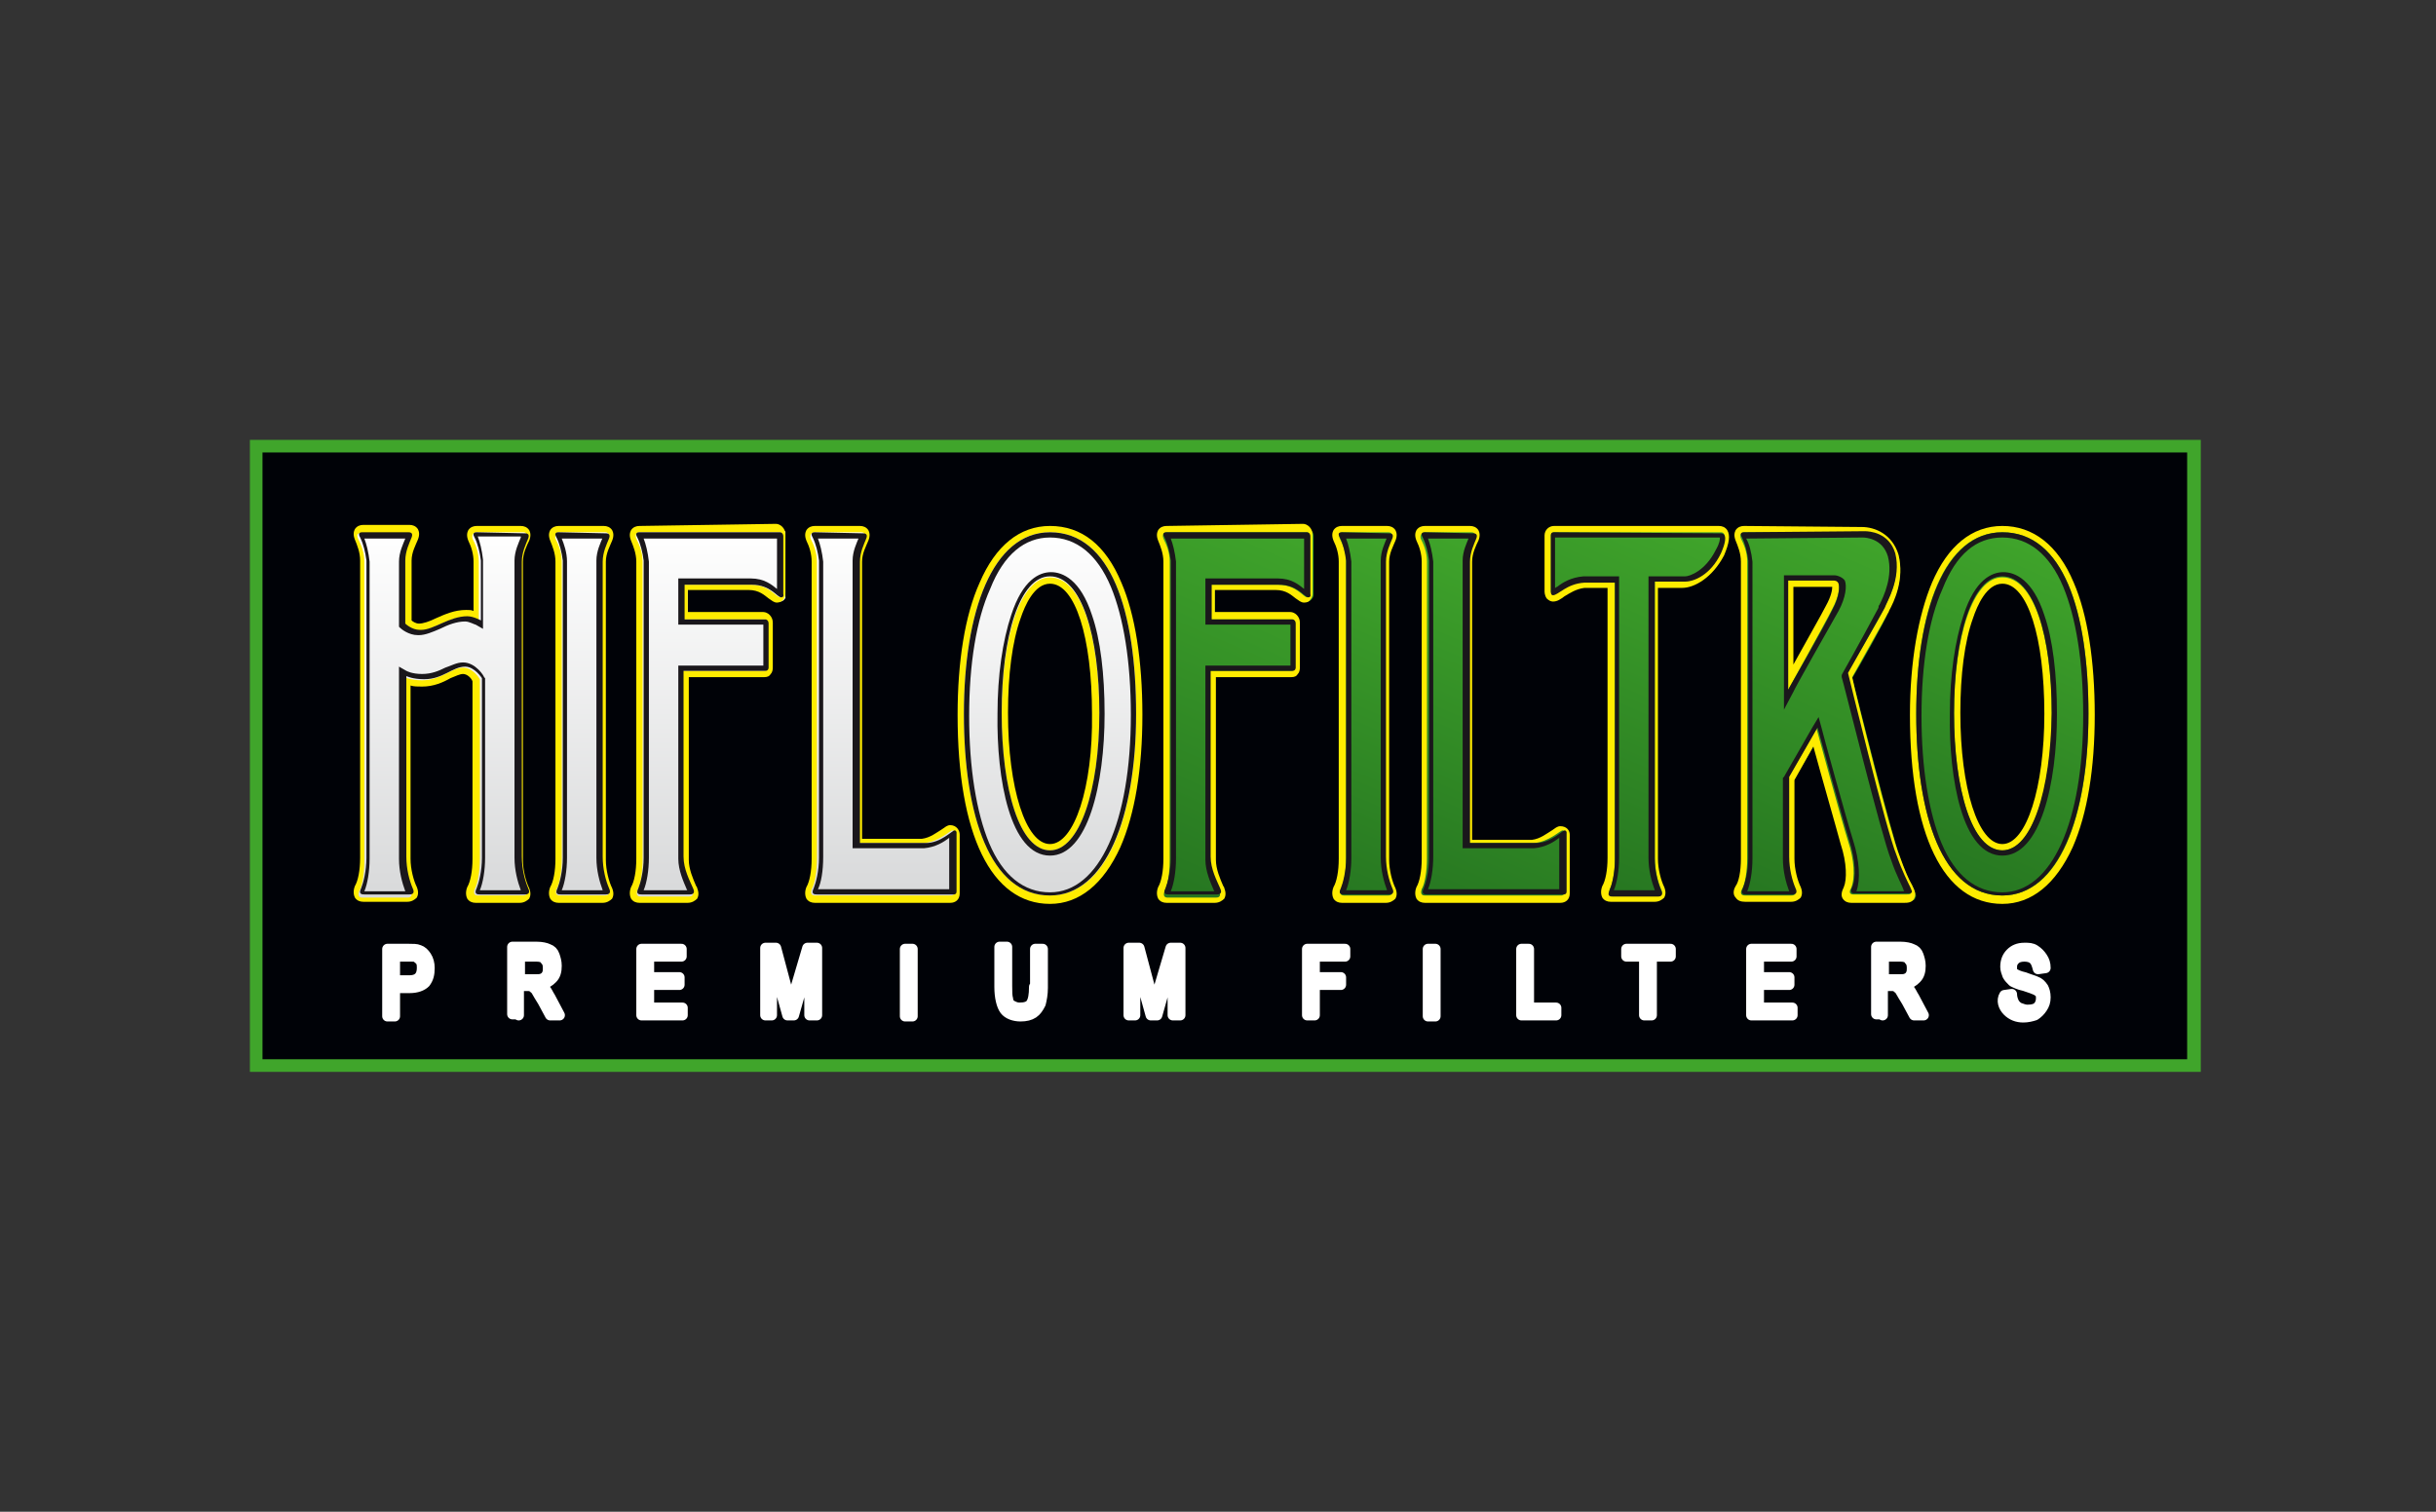 <?xml version="1.0" encoding="utf-8"?>
<!-- Generator: Adobe Illustrator 24.3.0, SVG Export Plug-In . SVG Version: 6.00 Build 0)  -->
<svg version="1.1" id="Laag_1" xmlns="http://www.w3.org/2000/svg" xmlns:xlink="http://www.w3.org/1999/xlink" x="0px" y="0px"
	 viewBox="0 0 232 144" style="enable-background:new 0 0 232 144;" xml:space="preserve">
<rect x="0" y="0" width="232" height="144" fill="#333333" stroke="none"/>
<style type="text/css">
	.st0{fill:#000207;}
	.st1{fill:#40A52B;}
	.st2{clip-path:url(#SVGID_2_);fill:url(#SVGID_3_);}
	.st3{clip-path:url(#SVGID_5_);fill:#FFEC00;}
	.st4{clip-path:url(#SVGID_5_);fill:#1A171B;}
	.st5{clip-path:url(#SVGID_7_);fill:url(#SVGID_8_);}
	.st6{clip-path:url(#SVGID_10_);fill:#FFEC00;}
	.st7{clip-path:url(#SVGID_10_);fill:#1A171B;}
	.st8{clip-path:url(#SVGID_12_);fill:url(#SVGID_13_);}
	.st9{clip-path:url(#SVGID_15_);fill:#FFEC00;}
	.st10{clip-path:url(#SVGID_15_);fill:#1A171B;}
	.st11{clip-path:url(#SVGID_17_);fill:url(#SVGID_18_);}
	.st12{clip-path:url(#SVGID_20_);fill:#FFEC00;}
	.st13{clip-path:url(#SVGID_20_);fill:#1A171B;}
	.st14{clip-path:url(#SVGID_22_);fill:url(#SVGID_23_);}
	.st15{clip-path:url(#SVGID_25_);fill:#FFEC00;}
	.st16{clip-path:url(#SVGID_25_);fill:#1A171B;}
	.st17{clip-path:url(#SVGID_27_);fill:url(#SVGID_28_);}
	.st18{clip-path:url(#SVGID_30_);fill:#FFEC00;}
	.st19{clip-path:url(#SVGID_30_);fill:#1A171B;}
	.st20{clip-path:url(#SVGID_32_);fill:url(#SVGID_33_);}
	.st21{clip-path:url(#SVGID_35_);fill:#FFEC00;}
	.st22{clip-path:url(#SVGID_35_);fill:#1A171B;}
	.st23{clip-path:url(#SVGID_37_);fill:url(#SVGID_38_);}
	.st24{clip-path:url(#SVGID_40_);fill:#FFEC00;}
	.st25{clip-path:url(#SVGID_40_);fill:#1A171B;}
	.st26{clip-path:url(#SVGID_42_);fill:url(#SVGID_43_);}
	.st27{clip-path:url(#SVGID_45_);fill:#FFEC00;}
	.st28{clip-path:url(#SVGID_45_);fill:#1A171B;}
	.st29{clip-path:url(#SVGID_47_);fill:url(#SVGID_48_);}
	.st30{clip-path:url(#SVGID_50_);fill:#FFEC00;}
	.st31{clip-path:url(#SVGID_50_);fill:#1A171B;}
	.st32{clip-path:url(#SVGID_52_);fill:url(#SVGID_53_);}
	.st33{clip-path:url(#SVGID_55_);fill:#FFEC00;}
	.st34{clip-path:url(#SVGID_55_);fill:#1A171B;}
	.st35{fill:#FFFFFF;}
	.st36{clip-path:url(#SVGID_57_);fill:none;stroke:#FFFFFF;stroke-linejoin:round;}
	.st37{clip-path:url(#SVGID_59_);fill:none;stroke:#FFFFFF;stroke-linejoin:round;}
	.st38{clip-path:url(#SVGID_61_);fill:none;stroke:#FFFFFF;stroke-linejoin:round;}
</style>
<rect x="24.4" y="42.5" class="st0" width="184.5" height="59"/>
<path class="st1" d="M25,43.1h183.3v57.8H25V43.1z M23.8,102.1h185.8V41.9H23.8V102.1z"/>
<g>
	<defs>
		<path id="SVGID_1_" d="M49.8,50.4h-4.4c0,0,0,0,0,0c-0.2,0-0.4,0.1-0.5,0.3c-0.1,0.2-0.1,0.4,0,0.7c0.2,0.5,0.5,1.2,0.5,2.1v5.2
			c-0.3-0.1-0.6-0.2-1-0.2c-1,0-1.9,0.4-2.7,0.8c-0.6,0.3-1.2,0.6-1.7,0.6l0,0c-0.5,0-0.9-0.3-1.1-0.4l0-5.9c0-0.9,0.4-1.7,0.6-2.1
			c0.1-0.3,0.1-0.5,0-0.7c-0.1-0.2-0.3-0.3-0.6-0.3c0,0,0,0,0,0h-4.4c0,0,0,0,0,0c-0.2,0-0.4,0.1-0.5,0.3c-0.1,0.2-0.1,0.4,0,0.7
			c0.2,0.5,0.5,1.2,0.5,2.1v28.3c0,1.3-0.3,2.3-0.5,2.8c-0.2,0.3-0.2,0.6,0,0.8c0.1,0.2,0.3,0.3,0.6,0.3c0,0,0,0,0,0l4.2,0l0,0
			c0.1,0,0.4,0,0.6-0.3c0.1-0.2,0.1-0.4,0-0.7c-0.3-0.6-0.6-1.7-0.6-2.8h0V64.9c0.3,0.1,0.8,0.2,1.4,0.2c1.1,0,1.8-0.4,2.5-0.7
			c0.5-0.2,0.9-0.5,1.3-0.5c0.6,0,1.1,0.7,1.2,0.9v17c0,1.3-0.3,2.3-0.5,2.8c-0.1,0.3-0.2,0.6,0,0.8c0.1,0.2,0.3,0.3,0.6,0.3
			c0,0,0,0,0,0l4.2,0l0,0c0.1,0,0.4,0,0.6-0.3c0.1-0.2,0.1-0.4,0-0.7c-0.3-0.7-0.6-1.7-0.6-2.8h0V53.5c0-0.9,0.4-1.7,0.6-2.1
			c0.1-0.3,0.1-0.5,0-0.7C50.3,50.5,50.1,50.4,49.8,50.4C49.8,50.4,49.8,50.4,49.8,50.4"/>
	</defs>
	<clipPath id="SVGID_2_">
		<use xlink:href="#SVGID_1_"  style="overflow:visible;"/>
	</clipPath>
	
		<linearGradient id="SVGID_3_" gradientUnits="userSpaceOnUse" x1="-257.712" y1="191.345" x2="-257.465" y2="191.345" gradientTransform="matrix(0 -142.407 -142.407 0 27290.947 -36614.273)">
		<stop  offset="0" style="stop-color:#D8D9DA"/>
		<stop  offset="1" style="stop-color:#FFFFFF"/>
	</linearGradient>
	<rect x="33.8" y="50.4" class="st2" width="16.7" height="35.2"/>
</g>
<g>
	<defs>
		<rect id="SVGID_4_" x="23.8" y="41.9" width="185.8" height="60.3"/>
	</defs>
	<clipPath id="SVGID_5_">
		<use xlink:href="#SVGID_4_"  style="overflow:visible;"/>
	</clipPath>
	<path class="st3" d="M45.4,50.7C45.4,50.7,45.4,50.7,45.4,50.7l4.4,0c0,0,0,0,0,0c0.1,0,0.5,0,0.3,0.5c-0.2,0.5-0.6,1.3-0.6,2.2
		v28.3l0,0c0,1.2,0.3,2.3,0.6,3c0.3,0.6-0.2,0.6-0.3,0.6c0,0,0,0,0,0h-4.3c0,0,0,0,0,0c-0.1,0-0.5,0-0.3-0.6
		c0.3-0.5,0.5-1.7,0.5-2.9V64.7c0,0-0.6-1.1-1.6-1.1c-1.1,0-2.1,1.2-3.9,1.2c-1.1,0-1.7-0.3-1.7-0.3v17.4l0,0c0,1.2,0.3,2.3,0.6,3
		c0.3,0.6-0.2,0.6-0.3,0.6c0,0,0,0,0,0h-4.3c0,0,0,0,0,0c-0.1,0-0.5,0-0.3-0.6c0.3-0.5,0.5-1.7,0.5-2.9V53.5c0-0.9-0.3-1.6-0.6-2.2
		c-0.2-0.5,0.1-0.5,0.2-0.5c0,0,0,0,0,0h4.4c0,0,0,0,0,0c0.1,0,0.5,0,0.3,0.5c-0.2,0.5-0.6,1.3-0.6,2.2v6c0,0,0.6,0.6,1.4,0.6
		c0,0,0,0,0.1,0c1.2,0,2.7-1.3,4.4-1.3c0.6,0,1.3,0.4,1.3,0.4v-5.7c0-0.9-0.3-1.6-0.6-2.2C44.9,50.8,45.2,50.7,45.4,50.7 M45.4,50.1
		c-0.3,0-0.6,0.1-0.8,0.4c-0.1,0.2-0.2,0.5,0,1c0.3,0.6,0.5,1.3,0.5,2v4.7c-0.2-0.1-0.4-0.1-0.7-0.1c-1.1,0-2,0.4-2.9,0.8
		c-0.6,0.3-1.2,0.5-1.6,0.5h0l0,0c0,0,0,0,0,0c-0.3,0-0.6-0.2-0.7-0.3v-5.7c0-0.8,0.4-1.5,0.6-2c0.2-0.5,0.1-0.8,0-1
		c-0.2-0.3-0.5-0.4-0.8-0.4c0,0,0,0,0,0h-4.4c0,0,0,0,0,0c-0.3,0-0.6,0.1-0.8,0.4c-0.1,0.2-0.2,0.5,0,1c0.2,0.5,0.5,1.2,0.5,2v28.3
		c0,1.2-0.2,2.2-0.5,2.7l0,0l0,0c-0.2,0.5-0.1,0.9,0,1.1c0.2,0.3,0.5,0.4,0.8,0.4c0,0,0,0,0,0h4.2c0,0,0,0,0,0
		c0.4,0,0.7-0.2,0.9-0.4c0.1-0.2,0.2-0.5,0-1c-0.3-0.6-0.6-1.7-0.6-2.7h0V65.3c0.3,0.1,0.7,0.1,1.1,0.1c1.1,0,2-0.4,2.7-0.8
		c0.5-0.2,0.9-0.4,1.2-0.4c0.4,0,0.8,0.4,0.9,0.7v16.9c0,1.2-0.2,2.2-0.5,2.7l0,0l0,0c-0.2,0.5-0.1,0.9,0,1.1
		c0.2,0.3,0.5,0.4,0.8,0.4c0,0,0,0,0,0h4.2c0,0,0,0,0,0c0.4,0,0.7-0.2,0.9-0.4c0.1-0.2,0.2-0.5,0-1c-0.3-0.6-0.6-1.7-0.6-2.7h0V53.5
		c0-0.8,0.4-1.6,0.6-2c0.2-0.5,0.1-0.8,0-1c-0.2-0.3-0.5-0.4-0.8-0.4c0,0,0,0,0,0L45.4,50.1C45.4,50.1,45.4,50.1,45.4,50.1"/>
	<path class="st4" d="M49.6,51.2c-0.2,0.5-0.6,1.3-0.6,2.2l0,0v0v28.3h0c0,1.2,0.3,2.3,0.6,3.1h-3.9c0.3-0.7,0.5-1.9,0.5-3.1V64.7
		v-0.1l-0.1-0.1c0-0.1-0.8-1.4-2-1.4c-0.6,0-1.1,0.3-1.7,0.5c-0.6,0.3-1.3,0.6-2.2,0.6c-1,0-1.5-0.3-1.5-0.3l-0.7-0.4v0.9v17.4h0
		c0,1.2,0.3,2.3,0.6,3.1h-3.9c0.3-0.7,0.5-1.9,0.5-3.1V53.5v0l0,0c-0.1-0.9-0.3-1.7-0.5-2.2h3.9c-0.2,0.5-0.6,1.3-0.6,2.2l0,0v0v6
		v0.2l0.1,0.1c0.1,0.1,0.8,0.7,1.7,0.7c0,0,0,0,0.1,0c0.6,0,1.3-0.3,2-0.6c0.8-0.4,1.6-0.7,2.4-0.7c0.4,0,0.9,0.3,1,0.3l0.7,0.4
		v-0.9v-5.7v0l0,0c-0.1-0.9-0.3-1.7-0.5-2.2H49.6 M45.4,50.7c-0.1,0-0.5,0-0.2,0.5c0.3,0.6,0.5,1.4,0.6,2.2v5.7c0,0-0.7-0.4-1.3-0.4
		c-1.7,0-3.2,1.3-4.4,1.3c0,0,0,0-0.1,0c-0.8,0-1.4-0.6-1.4-0.6v-6c0-0.9,0.4-1.7,0.6-2.2c0.2-0.5-0.2-0.5-0.3-0.5c0,0,0,0,0,0h-4.4
		c0,0,0,0,0,0c-0.1,0-0.5,0-0.2,0.5c0.3,0.6,0.5,1.4,0.6,2.2v28.3c0,1.3-0.3,2.4-0.5,2.9c-0.3,0.6,0.1,0.6,0.3,0.6c0,0,0,0,0,0h4.3
		c0,0,0,0,0,0c0.1,0,0.6,0,0.3-0.6c-0.3-0.7-0.6-1.8-0.6-3l0,0V64.4c0,0,0.6,0.3,1.7,0.3c1.8,0,2.7-1.2,3.9-1.2
		c0.9,0,1.6,1.1,1.6,1.1v17.1c0,1.3-0.3,2.4-0.5,2.9c-0.3,0.6,0.1,0.6,0.3,0.6c0,0,0,0,0,0h4.3c0,0,0,0,0,0c0.1,0,0.6,0,0.3-0.6
		c-0.3-0.7-0.6-1.8-0.6-3l0,0V53.5c0-0.9,0.4-1.7,0.6-2.2c0.2-0.5-0.2-0.5-0.3-0.5c0,0,0,0,0,0L45.4,50.7
		C45.4,50.7,45.4,50.7,45.4,50.7"/>
</g>
<g>
	<defs>
		<path id="SVGID_6_" d="M57.7,50.4h-4.4c0,0,0,0,0,0c-0.2,0-0.4,0.1-0.5,0.3c-0.1,0.2-0.1,0.4,0,0.7c0.2,0.5,0.5,1.2,0.5,2.1v28.3
			c0,1.3-0.3,2.3-0.5,2.8c-0.1,0.3-0.2,0.6,0,0.8c0.1,0.2,0.3,0.3,0.6,0.3c0,0,0,0,0,0l4.2,0l0,0c0.1,0,0.4,0,0.6-0.3
			c0.1-0.2,0.1-0.4,0-0.7c-0.3-0.7-0.6-1.7-0.6-2.8h0V53.5c0-0.9,0.4-1.7,0.6-2.1c0.1-0.3,0.1-0.5,0-0.7
			C58.1,50.5,57.9,50.4,57.7,50.4C57.7,50.4,57.7,50.4,57.7,50.4"/>
	</defs>
	<clipPath id="SVGID_7_">
		<use xlink:href="#SVGID_6_"  style="overflow:visible;"/>
	</clipPath>
	
		<linearGradient id="SVGID_8_" gradientUnits="userSpaceOnUse" x1="-257.712" y1="191.63" x2="-257.465" y2="191.63" gradientTransform="matrix(0 -142.407 -142.407 0 27344.822 -36614.273)">
		<stop  offset="0" style="stop-color:#D8D9DA"/>
		<stop  offset="1" style="stop-color:#FFFFFF"/>
	</linearGradient>
	<rect x="52.6" y="50.4" class="st5" width="5.8" height="35.2"/>
</g>
<g>
	<defs>
		<rect id="SVGID_9_" x="23.8" y="41.9" width="185.8" height="60.3"/>
	</defs>
	<clipPath id="SVGID_10_">
		<use xlink:href="#SVGID_9_"  style="overflow:visible;"/>
	</clipPath>
	<path class="st6" d="M53.2,50.7C53.2,50.7,53.2,50.7,53.2,50.7l4.4,0c0,0,0,0,0,0c0.1,0,0.5,0,0.3,0.5c-0.2,0.5-0.6,1.3-0.6,2.2
		v28.3l0,0c0,1.2,0.3,2.3,0.6,3c0.3,0.6-0.2,0.6-0.3,0.6c0,0,0,0,0,0h-4.3c0,0,0,0,0,0c-0.1,0-0.5,0-0.3-0.6
		c0.3-0.5,0.5-1.7,0.5-2.9V53.5c0-0.9-0.3-1.6-0.6-2.2C52.8,50.8,53.1,50.7,53.2,50.7 M53.2,50.1c-0.3,0-0.6,0.1-0.8,0.4
		c-0.1,0.2-0.2,0.5,0,1c0.2,0.5,0.5,1.2,0.5,2v28.3c0,1.2-0.2,2.2-0.5,2.7l0,0l0,0c-0.2,0.5-0.1,0.9,0,1.1c0.2,0.3,0.5,0.4,0.8,0.4
		c0,0,0,0,0,0h4.2c0,0,0,0,0,0c0.4,0,0.7-0.2,0.9-0.4c0.1-0.2,0.2-0.5,0-1c-0.3-0.6-0.6-1.7-0.6-2.7h0V53.5c0-0.8,0.4-1.5,0.6-2
		c0.2-0.5,0.1-0.8,0-1c-0.2-0.3-0.5-0.4-0.8-0.4c0,0,0,0,0,0L53.2,50.1C53.3,50.1,53.2,50.1,53.2,50.1"/>
	<path class="st7" d="M57.4,51.2c-0.2,0.5-0.6,1.3-0.6,2.2l0,0v0v28.3l0,0c0,1.2,0.3,2.3,0.6,3.1h-3.9c0.3-0.7,0.5-1.9,0.5-3.1V53.5
		v0l0,0c0-0.9-0.3-1.7-0.5-2.2H57.4 M53.2,50.7c-0.1,0-0.5,0-0.2,0.5c0.3,0.6,0.5,1.4,0.6,2.2v28.3c0,1.3-0.3,2.4-0.5,2.9
		c-0.3,0.6,0.1,0.6,0.3,0.6c0,0,0,0,0,0h4.3c0,0,0,0,0,0c0.1,0,0.6,0,0.3-0.6c-0.3-0.7-0.6-1.8-0.6-3l0,0V53.5
		c0-0.9,0.4-1.7,0.6-2.2c0.2-0.5-0.2-0.5-0.3-0.5c0,0,0,0,0,0L53.2,50.7C53.2,50.7,53.2,50.7,53.2,50.7"/>
</g>
<g>
	<defs>
		<path id="SVGID_11_" d="M60.4,50.7c-0.1,0.2-0.1,0.4,0,0.7c0.2,0.5,0.5,1.2,0.5,2.1v28.3c0,1.3-0.3,2.3-0.5,2.8
			c-0.1,0.3-0.2,0.6,0,0.8c0.1,0.2,0.3,0.3,0.6,0.3c0,0,0,0,0,0l4.6,0l0,0c0.1,0,0.4,0,0.6-0.3c0.1-0.2,0.1-0.4,0-0.7
			c0-0.1-0.1-0.2-0.1-0.2c-0.3-0.6-0.7-1.6-0.7-2.6V64.2c1.4,0,7.2,0,7.5,0c0.2,0,0.3-0.1,0.4-0.2c0.1-0.2,0.2-0.4,0.2-0.4v-4.2
			c0-0.5-0.3-0.7-0.6-0.7c0,0,0,0,0,0h-7.4V56h6.1c1.1,0,1.7,0.5,2.1,0.9c0.2,0.2,0.4,0.4,0.6,0.4c0.2,0,0.3-0.1,0.4-0.2
			c0.2-0.2,0.2-0.4,0.2-0.5v-5.5c0-0.5-0.3-0.7-0.6-0.7H60.9c0,0,0,0,0,0C60.7,50.4,60.5,50.5,60.4,50.7"/>
	</defs>
	<clipPath id="SVGID_12_">
		<use xlink:href="#SVGID_11_"  style="overflow:visible;"/>
	</clipPath>
	
		<linearGradient id="SVGID_13_" gradientUnits="userSpaceOnUse" x1="-257.712" y1="191.889" x2="-257.465" y2="191.889" gradientTransform="matrix(0 -142.407 -142.407 0 27393.799 -36614.273)">
		<stop  offset="0" style="stop-color:#D8D9DA"/>
		<stop  offset="1" style="stop-color:#FFFFFF"/>
	</linearGradient>
	<rect x="60.3" y="50.4" class="st8" width="14.5" height="35.2"/>
</g>
<g>
	<defs>
		<rect id="SVGID_14_" x="23.8" y="41.9" width="185.8" height="60.3"/>
	</defs>
	<clipPath id="SVGID_15_">
		<use xlink:href="#SVGID_14_"  style="overflow:visible;"/>
	</clipPath>
	<path class="st9" d="M60.9,50.7C60.9,50.7,60.9,50.7,60.9,50.7l13.3,0c0,0,0,0,0,0c0.1,0,0.3,0,0.3,0.4v5.5c0,0,0,0.3-0.2,0.3
		c-0.4,0-1-1.2-2.8-1.2h-6.4V59h7.7c0,0,0,0,0,0c0.1,0,0.3,0,0.3,0.4v4.2c0,0,0,0.3-0.3,0.3c-0.3,0-7.8,0-7.8,0v17.9
		c0,1.2,0.6,2.3,0.9,3c0.3,0.6-0.2,0.6-0.3,0.6c0,0,0,0,0,0H61c0,0,0,0,0,0c-0.1,0-0.5,0-0.3-0.6c0.3-0.5,0.5-1.7,0.5-2.9V53.5
		c0-0.9-0.3-1.6-0.6-2.2C60.4,50.8,60.8,50.7,60.9,50.7 M60.9,50.1c-0.3,0-0.6,0.1-0.8,0.4c-0.1,0.2-0.2,0.5,0,1
		c0.2,0.5,0.5,1.2,0.5,2v28.3c0,1.2-0.2,2.2-0.5,2.7l0,0l0,0c-0.2,0.5-0.1,0.9,0,1.1c0.2,0.3,0.5,0.4,0.8,0.4c0,0,0,0,0,0h4.6
		c0,0,0,0,0,0c0.4,0,0.7-0.2,0.9-0.4c0.1-0.2,0.2-0.5,0-1c0-0.1-0.1-0.2-0.1-0.2c-0.3-0.7-0.7-1.6-0.7-2.5V64.5c1.8,0,6.9,0,7.2,0
		c0.3,0,0.5-0.1,0.6-0.3c0.2-0.2,0.2-0.5,0.2-0.7v-4.2c0-0.6-0.5-1-0.9-1c0,0,0,0-0.1,0h-7.1v-2.1h5.8c1,0,1.5,0.5,1.9,0.8
		c0.3,0.2,0.5,0.4,0.8,0.4c0.2,0,0.5-0.1,0.6-0.3c0.2-0.2,0.2-0.5,0.2-0.7v-5.5c0-0.6-0.5-1-0.9-1h0l0,0L60.9,50.1
		C60.9,50.1,60.9,50.1,60.9,50.1"/>
	<path class="st10" d="M74,51.2v4.9c-0.5-0.4-1.2-1-2.5-1h-6.4h-0.5v0.5V59v0.5h0.5h7.6v3.9c-1.3,0-7.6,0-7.6,0l-0.5,0v0.5v17.9
		c0,1.1,0.5,2.2,0.8,2.9c0,0,0,0.1,0.1,0.1h-4.2c0.3-0.7,0.5-1.9,0.5-3.1V53.5v0l0,0c-0.1-0.9-0.3-1.7-0.5-2.2H74 M60.9,50.7
		c-0.1,0-0.5,0-0.2,0.5c0.3,0.6,0.5,1.4,0.6,2.2v28.3c0,1.3-0.3,2.4-0.5,2.9c-0.3,0.6,0.1,0.6,0.3,0.6c0,0,0,0,0,0h4.6c0,0,0,0,0,0
		c0.1,0,0.6,0,0.3-0.6c-0.3-0.7-0.9-1.8-0.9-3V63.9c0,0,7.5,0,7.8,0c0.3,0,0.3-0.3,0.3-0.3v-4.2c0-0.3-0.2-0.4-0.3-0.4c0,0,0,0,0,0
		h-7.7v-3.3h6.4c1.8,0,2.4,1.2,2.8,1.2c0.3,0,0.2-0.3,0.2-0.3v-5.5c0-0.3-0.2-0.4-0.3-0.4c0,0,0,0,0,0L60.9,50.7
		C60.9,50.7,60.9,50.7,60.9,50.7"/>
</g>
<g>
	<defs>
		<path id="SVGID_16_" d="M110.6,50.7c-0.1,0.2-0.1,0.4,0,0.7c0.2,0.5,0.5,1.2,0.5,2.1v28.3c0,1.3-0.3,2.3-0.5,2.8
			c-0.2,0.3-0.2,0.6,0,0.8c0.1,0.2,0.3,0.3,0.6,0.3c0,0,0,0,0,0l4.6,0l0,0c0.1,0,0.4,0,0.6-0.3c0.1-0.2,0.1-0.4,0-0.7
			c0-0.1-0.1-0.2-0.1-0.2c-0.3-0.6-0.7-1.6-0.7-2.6l0-17.6c1.4,0,7.2,0,7.5,0c0.2,0,0.3-0.1,0.4-0.2c0.1-0.2,0.2-0.4,0.2-0.4v-4.2
			c0-0.5-0.3-0.7-0.6-0.7c0,0,0,0,0,0h-7.4V56h6.1c1.1,0,1.7,0.5,2.1,0.9c0.2,0.2,0.4,0.4,0.6,0.4c0.2,0,0.3-0.1,0.4-0.2
			c0.2-0.2,0.2-0.4,0.2-0.5v-5.5c0-0.5-0.3-0.7-0.6-0.7h-13.2c0,0,0,0,0,0C110.9,50.4,110.7,50.5,110.6,50.7"/>
	</defs>
	<clipPath id="SVGID_17_">
		<use xlink:href="#SVGID_16_"  style="overflow:visible;"/>
	</clipPath>
	
		<linearGradient id="SVGID_18_" gradientUnits="userSpaceOnUse" x1="-257.714" y1="192.815" x2="-257.467" y2="192.815" gradientTransform="matrix(59.547 -140.284 -140.284 -59.547 42505.309 -24586.256)">
		<stop  offset="0" style="stop-color:#267621"/>
		<stop  offset="1" style="stop-color:#40A52B"/>
	</linearGradient>
	<polygon class="st11" points="97.8,80.3 112.7,45.2 137.7,55.8 122.8,90.9 	"/>
</g>
<g>
	<defs>
		<rect id="SVGID_19_" x="23.8" y="41.9" width="185.8" height="60.3"/>
	</defs>
	<clipPath id="SVGID_20_">
		<use xlink:href="#SVGID_19_"  style="overflow:visible;"/>
	</clipPath>
	<path class="st12" d="M111.1,50.7C111.1,50.7,111.1,50.7,111.1,50.7l13.3,0c0,0,0,0,0,0c0.1,0,0.3,0,0.3,0.4v5.5c0,0,0,0.3-0.2,0.3
		c-0.4,0-1-1.2-2.8-1.2h-6.4V59h7.7c0,0,0,0,0,0c0.1,0,0.3,0,0.3,0.4v4.2c0,0,0,0.3-0.3,0.3c-0.3,0-7.8,0-7.8,0v17.5l0,0.5
		c0,1.2,0.6,2.3,0.9,3c0.3,0.6-0.2,0.6-0.3,0.6c0,0,0,0,0,0h-4.6c0,0,0,0,0,0c-0.1,0-0.5,0-0.3-0.6c0.3-0.5,0.5-1.7,0.5-2.9V53.5
		c0-0.9-0.3-1.6-0.6-2.2C110.6,50.8,111,50.7,111.1,50.7 M111.1,50.1c-0.3,0-0.6,0.1-0.8,0.4c-0.1,0.2-0.2,0.5,0,1
		c0.2,0.5,0.5,1.2,0.5,2v28.3c0,1.2-0.2,2.2-0.5,2.7l0,0l0,0c-0.2,0.5-0.1,0.9,0,1.1c0.2,0.3,0.5,0.4,0.8,0.4c0,0,0,0,0,0h4.6
		c0,0,0,0,0,0c0.4,0,0.7-0.2,0.9-0.4c0.1-0.2,0.2-0.5,0-1c0-0.1-0.1-0.2-0.1-0.2c-0.3-0.7-0.7-1.6-0.7-2.5l0-0.5V64.5
		c1.8,0,6.9,0,7.2,0c0.3,0,0.5-0.1,0.6-0.3c0.2-0.2,0.2-0.5,0.2-0.7v-4.2c0-0.6-0.5-1-0.9-1c0,0,0,0-0.1,0h-7.1v-2.1h5.8
		c1,0,1.5,0.5,1.9,0.8c0.3,0.2,0.5,0.4,0.8,0.4c0.3,0,0.5-0.1,0.6-0.3c0.2-0.2,0.2-0.5,0.2-0.7v-5.5c0-0.6-0.5-1-0.9-1h0l0,0
		L111.1,50.1C111.1,50.1,111.1,50.1,111.1,50.1"/>
	<path class="st13" d="M124.2,51.2v4.9c-0.5-0.4-1.2-1-2.5-1h-6.4h-0.5v0.5V59v0.5h0.5h7.6v3.9c-1.3,0-7.6,0-7.6,0l-0.5,0v0.5v17.5
		l0,0.5c0,1.1,0.5,2.2,0.8,2.9c0,0,0,0.1,0.1,0.1h-4.2c0.3-0.7,0.5-1.9,0.5-3.1V53.5v0l0,0c-0.1-0.9-0.3-1.7-0.5-2.2H124.2
		 M111.1,50.7c-0.1,0-0.5,0-0.2,0.5c0.3,0.6,0.5,1.4,0.6,2.2v28.3c0,1.3-0.3,2.4-0.5,2.9c-0.3,0.6,0.1,0.6,0.3,0.6c0,0,0,0,0,0h4.6
		c0,0,0,0,0,0c0.1,0,0.6,0,0.3-0.6c-0.3-0.7-0.9-1.8-0.9-3l0-0.5V63.9c0,0,7.5,0,7.8,0c0.3,0,0.3-0.3,0.3-0.3v-4.2
		c0-0.3-0.2-0.4-0.3-0.4c0,0,0,0,0,0h-7.7v-3.3h6.4c1.8,0,2.4,1.2,2.8,1.2c0.3,0,0.2-0.3,0.2-0.3v-5.5c0-0.3-0.2-0.4-0.3-0.4
		c0,0,0,0,0,0L111.1,50.7C111.1,50.7,111.1,50.7,111.1,50.7"/>
</g>
<g>
	<defs>
		<path id="SVGID_21_" d="M82,50.4h-4.4c0,0,0,0,0,0c-0.2,0-0.4,0.1-0.5,0.3c-0.1,0.2-0.1,0.4,0,0.7c0.2,0.5,0.5,1.2,0.5,2.1v28.3
			c0,1.3-0.3,2.3-0.5,2.8c-0.2,0.3-0.2,0.6,0,0.8c0.1,0.2,0.3,0.3,0.6,0.3c0,0,0,0,0,0l12.9,0l0,0c0.3,0,0.6-0.2,0.6-0.6v-5.6
			c0-0.3-0.2-0.5-0.6-0.5c-0.2,0-0.3,0.1-0.6,0.3c-0.5,0.3-1.2,0.9-2.1,0.9h-6l0-26.6c0-0.9,0.4-1.6,0.6-2.1c0.1-0.3,0.1-0.5,0-0.7
			C82.5,50.5,82.3,50.4,82,50.4C82,50.4,82,50.4,82,50.4"/>
	</defs>
	<clipPath id="SVGID_22_">
		<use xlink:href="#SVGID_21_"  style="overflow:visible;"/>
	</clipPath>
	
		<linearGradient id="SVGID_23_" gradientUnits="userSpaceOnUse" x1="-257.712" y1="192.242" x2="-257.465" y2="192.242" gradientTransform="matrix(0 -142.407 -142.407 0 27460.572 -36614.273)">
		<stop  offset="0" style="stop-color:#D8D9DA"/>
		<stop  offset="1" style="stop-color:#FFFFFF"/>
	</linearGradient>
	<rect x="76.9" y="50.4" class="st14" width="14.4" height="35.2"/>
</g>
<g>
	<defs>
		<rect id="SVGID_24_" x="23.8" y="41.9" width="185.8" height="60.3"/>
	</defs>
	<clipPath id="SVGID_25_">
		<use xlink:href="#SVGID_24_"  style="overflow:visible;"/>
	</clipPath>
	<path class="st15" d="M77.6,50.7C77.6,50.7,77.6,50.7,77.6,50.7l4.4,0c0,0,0,0,0,0c0.1,0,0.5,0,0.3,0.5c-0.2,0.5-0.6,1.3-0.6,2.2
		v26.9H88c1.4-0.1,2.5-1.2,2.7-1.2c0.2,0,0.2,0.2,0.2,0.2V85c0,0.3-0.3,0.3-0.3,0.3c0,0,0,0,0,0h-13c0,0,0,0,0,0
		c-0.1,0-0.5,0-0.3-0.6c0.3-0.5,0.5-1.7,0.5-2.9V53.5c0-0.9-0.3-1.6-0.6-2.2C77.1,50.8,77.4,50.7,77.6,50.7 M77.6,50.1
		c-0.3,0-0.6,0.1-0.8,0.4c-0.1,0.2-0.2,0.5,0,1c0.3,0.6,0.5,1.3,0.5,2v28.3c0,1.2-0.2,2.2-0.5,2.7l0,0l0,0c-0.2,0.5-0.1,0.9,0,1.1
		c0.2,0.3,0.5,0.4,0.8,0.4c0,0,0,0,0,0h12.9c0,0,0,0,0,0c0.5,0,0.9-0.3,0.9-0.9v-5.6c0-0.4-0.3-0.9-0.9-0.9c-0.3,0-0.5,0.2-0.8,0.4
		c-0.5,0.3-1.1,0.8-1.9,0.9h-5.7V53.5c0-0.8,0.4-1.5,0.6-2c0.2-0.5,0.1-0.8,0-1c-0.2-0.3-0.5-0.4-0.8-0.4c0,0,0,0,0,0L77.6,50.1
		C77.6,50.1,77.6,50.1,77.6,50.1"/>
	<path class="st16" d="M81.8,51.2c-0.2,0.5-0.6,1.3-0.6,2.2l0,0v0v26.9v0.5h0.5H88h0l0,0c1.1-0.1,1.9-0.6,2.4-1v4.9H77.9
		c0.3-0.6,0.5-1.7,0.5-3.1V53.5v0l0,0c-0.1-0.9-0.3-1.7-0.5-2.2H81.8 M77.6,50.7c-0.1,0-0.5,0-0.2,0.5c0.3,0.6,0.5,1.4,0.6,2.2v28.3
		c0,1.3-0.3,2.4-0.5,2.9c-0.3,0.6,0.1,0.6,0.3,0.6c0,0,0,0,0,0h13c0,0,0,0,0,0c0.1,0,0.3,0,0.3-0.3v-5.6c0,0,0-0.2-0.2-0.2
		c-0.2,0-1.3,1.2-2.7,1.2h-6.3V53.5c0-0.9,0.4-1.7,0.6-2.2c0.2-0.5-0.2-0.5-0.3-0.5c0,0,0,0,0,0L77.6,50.7
		C77.6,50.7,77.6,50.7,77.6,50.7"/>
</g>
<g>
	<defs>
		<path id="SVGID_26_" d="M140.1,50.4h-4.4c0,0,0,0,0,0c-0.2,0-0.4,0.1-0.5,0.3c-0.1,0.2-0.1,0.4,0,0.7c0.2,0.5,0.5,1.2,0.5,2.1
			v28.3c0,1.3-0.3,2.3-0.5,2.8c-0.2,0.3-0.2,0.6,0,0.8c0.1,0.2,0.3,0.3,0.6,0.3c0,0,0,0,0,0l12.9,0l0,0c0.3,0,0.6-0.2,0.6-0.6v-5.6
			c0-0.3-0.2-0.5-0.6-0.5c-0.2,0-0.3,0.1-0.6,0.3c-0.5,0.3-1.2,0.9-2.1,0.9h-6l0-26.6c0-0.9,0.4-1.7,0.6-2.1c0.1-0.3,0.1-0.5,0-0.7
			C140.6,50.5,140.4,50.4,140.1,50.4C140.1,50.4,140.1,50.4,140.1,50.4"/>
	</defs>
	<clipPath id="SVGID_27_">
		<use xlink:href="#SVGID_26_"  style="overflow:visible;"/>
	</clipPath>
	
		<linearGradient id="SVGID_28_" gradientUnits="userSpaceOnUse" x1="-257.895" y1="193.416" x2="-257.647" y2="193.416" gradientTransform="matrix(54.142 -127.552 -127.552 -54.142 38768.355 -22337.525)">
		<stop  offset="0" style="stop-color:#267621"/>
		<stop  offset="1" style="stop-color:#40A52B"/>
	</linearGradient>
	<polygon class="st17" points="122.4,80.3 137.2,45.3 162.1,55.8 147.2,90.8 	"/>
</g>
<g>
	<defs>
		<rect id="SVGID_29_" x="23.8" y="41.9" width="185.8" height="60.3"/>
	</defs>
	<clipPath id="SVGID_30_">
		<use xlink:href="#SVGID_29_"  style="overflow:visible;"/>
	</clipPath>
	<path class="st18" d="M135.7,50.7C135.7,50.7,135.7,50.7,135.7,50.7l4.4,0c0,0,0,0,0,0c0.1,0,0.5,0,0.3,0.5
		c-0.2,0.5-0.6,1.3-0.6,2.2v26.9h6.3c1.4-0.1,2.5-1.2,2.7-1.2c0.2,0,0.2,0.2,0.2,0.2V85c0,0.3-0.3,0.3-0.3,0.3c0,0,0,0,0,0h-13
		c0,0,0,0,0,0c-0.1,0-0.5,0-0.3-0.6c0.3-0.5,0.5-1.7,0.5-2.9V53.5c0-0.9-0.3-1.6-0.6-2.2C135.2,50.8,135.6,50.7,135.7,50.7
		 M135.7,50.1c-0.3,0-0.6,0.1-0.8,0.4c-0.1,0.2-0.2,0.5,0,1c0.3,0.6,0.5,1.3,0.5,2v28.3c0,1.2-0.2,2.2-0.5,2.7l0,0l0,0
		c-0.2,0.5-0.1,0.9,0,1.1c0.2,0.3,0.5,0.4,0.8,0.4c0,0,0,0,0,0h12.9c0,0,0,0,0,0c0.5,0,0.9-0.3,0.9-0.9v-5.6v0l0,0
		c0-0.4-0.3-0.8-0.9-0.8c-0.3,0-0.5,0.2-0.8,0.4c-0.5,0.3-1.1,0.8-1.9,0.9h-5.7V53.5c0-0.8,0.4-1.6,0.6-2c0.2-0.5,0.1-0.8,0-1
		c-0.2-0.3-0.5-0.4-0.8-0.4c0,0,0,0,0,0L135.7,50.1C135.7,50.1,135.7,50.1,135.7,50.1"/>
	<path class="st19" d="M139.9,51.2c-0.2,0.5-0.6,1.3-0.6,2.2l0,0v0v26.9v0.5h0.5h6.3h0l0,0c1.1-0.1,1.9-0.6,2.4-1v4.9H136
		c0.3-0.7,0.5-1.9,0.5-3.1V53.5v0l0,0c-0.1-0.9-0.3-1.7-0.5-2.2H139.9 M135.7,50.7c-0.1,0-0.5,0-0.2,0.5c0.3,0.6,0.5,1.4,0.6,2.2
		v28.3c0,1.3-0.3,2.4-0.5,2.9c-0.3,0.6,0.1,0.6,0.3,0.6c0,0,0,0,0,0h13c0,0,0,0,0,0c0.1,0,0.3,0,0.3-0.3v-5.6c0,0,0-0.2-0.2-0.2
		c-0.2,0-1.3,1.2-2.7,1.2h-6.3V53.5c0-0.9,0.4-1.7,0.6-2.2c0.2-0.5-0.2-0.5-0.3-0.5c0,0,0,0,0,0L135.7,50.7
		C135.7,50.7,135.7,50.7,135.7,50.7"/>
</g>
<g>
	<defs>
		<path id="SVGID_31_" d="M132.3,50.4h-4.4c0,0,0,0,0,0c-0.2,0-0.4,0.1-0.5,0.3c-0.1,0.2-0.1,0.4,0,0.7c0.2,0.5,0.5,1.2,0.5,2.1
			v28.3c0,1.3-0.3,2.3-0.5,2.8c-0.2,0.3-0.2,0.6,0,0.8c0.1,0.2,0.3,0.3,0.6,0.3c0,0,0,0,0,0l4.2,0l0,0c0.1,0,0.4,0,0.6-0.3
			c0.1-0.2,0.1-0.4,0-0.7c-0.3-0.6-0.6-1.7-0.6-2.8h0l0-28.3c0-0.9,0.4-1.7,0.6-2.1c0.1-0.3,0.1-0.5,0-0.7
			C132.8,50.5,132.6,50.4,132.3,50.4C132.3,50.4,132.3,50.4,132.3,50.4"/>
	</defs>
	<clipPath id="SVGID_32_">
		<use xlink:href="#SVGID_31_"  style="overflow:visible;"/>
	</clipPath>
	
		<linearGradient id="SVGID_33_" gradientUnits="userSpaceOnUse" x1="-257.826" y1="193.174" x2="-257.579" y2="193.174" gradientTransform="matrix(54.142 -127.551 -127.551 -54.142 38722.176 -22343.338)">
		<stop  offset="0" style="stop-color:#267621"/>
		<stop  offset="1" style="stop-color:#40A52B"/>
	</linearGradient>
	<polygon class="st20" points="114.5,80.3 128.1,48.3 145.7,55.8 132.1,87.7 	"/>
</g>
<g>
	<defs>
		<rect id="SVGID_34_" x="23.8" y="41.9" width="185.8" height="60.3"/>
	</defs>
	<clipPath id="SVGID_35_">
		<use xlink:href="#SVGID_34_"  style="overflow:visible;"/>
	</clipPath>
	<path class="st21" d="M127.8,50.7C127.9,50.7,127.9,50.7,127.8,50.7l4.4,0c0,0,0,0,0,0c0.1,0,0.5,0,0.3,0.5
		c-0.2,0.5-0.6,1.3-0.6,2.2v28.3l0,0c0,1.2,0.3,2.3,0.6,3c0.3,0.6-0.2,0.6-0.3,0.6c0,0,0,0,0,0H128c0,0,0,0,0,0
		c-0.1,0-0.5,0-0.3-0.6c0.3-0.5,0.5-1.7,0.5-2.9V53.5c0-0.9-0.3-1.6-0.6-2.2C127.4,50.8,127.7,50.7,127.8,50.7 M127.8,50.1
		c-0.3,0-0.6,0.1-0.8,0.4c-0.1,0.2-0.2,0.5,0,1c0.3,0.6,0.5,1.3,0.5,2v28.3c0,1.2-0.2,2.2-0.5,2.7l0,0l0,0c-0.2,0.5-0.1,0.9,0,1.1
		c0.2,0.3,0.5,0.4,0.8,0.4c0,0,0,0,0,0h4.2c0,0,0,0,0,0c0.4,0,0.7-0.2,0.9-0.4c0.1-0.2,0.2-0.5,0-1c-0.3-0.6-0.6-1.7-0.6-2.7h0V53.5
		c0-0.8,0.4-1.5,0.6-2c0.2-0.5,0.1-0.8,0-1c-0.2-0.3-0.5-0.4-0.8-0.4c0,0,0,0,0,0L127.8,50.1C127.9,50.1,127.9,50.1,127.8,50.1"/>
	<path class="st22" d="M132.1,51.2c-0.2,0.5-0.6,1.3-0.6,2.2l0,0v0v28.3l0,0c0,1.2,0.3,2.3,0.6,3.1h-3.9c0.3-0.7,0.5-1.9,0.5-3.1
		V53.5v0l0,0c-0.1-0.9-0.3-1.7-0.5-2.2H132.1 M127.8,50.7c-0.1,0-0.5,0-0.2,0.5c0.3,0.6,0.5,1.4,0.6,2.2v28.3c0,1.3-0.3,2.4-0.5,2.9
		c-0.3,0.6,0.1,0.6,0.3,0.6c0,0,0,0,0,0h4.3c0,0,0,0,0,0c0.1,0,0.6,0,0.3-0.6c-0.3-0.7-0.6-1.8-0.6-3l0,0V53.5
		c0-0.9,0.4-1.7,0.6-2.2c0.2-0.5-0.2-0.5-0.3-0.5c0,0,0,0,0,0L127.8,50.7C127.9,50.7,127.9,50.7,127.8,50.7"/>
</g>
<g>
	<defs>
		<path id="SVGID_36_" d="M147.4,51v5.3c0,0.1,0,0.3,0.1,0.5c0.1,0.1,0.2,0.2,0.4,0.2c0.3,0,0.6-0.2,0.9-0.4
			c0.5-0.3,1.1-0.8,2.1-0.8h2.5v26.1c0,1.3-0.3,2.3-0.5,2.8c-0.2,0.3-0.2,0.6,0,0.8c0.1,0.2,0.3,0.3,0.6,0.3c0,0,0,0,0,0l4.2,0l0,0
			c0.1,0,0.4,0,0.6-0.3c0.1-0.2,0.1-0.4,0-0.7c-0.3-0.7-0.6-1.7-0.6-2.8h0V55.7h2.6c0.8,0,2.5-0.6,3.7-2.9c0.5-1,0.5-1.7,0.3-2.1
			c-0.1-0.2-0.3-0.3-0.5-0.3c0,0,0,0-0.1,0h-15.8c0,0,0,0-0.1,0C147.6,50.4,147.4,50.7,147.4,51"/>
	</defs>
	<clipPath id="SVGID_37_">
		<use xlink:href="#SVGID_36_"  style="overflow:visible;"/>
	</clipPath>
	
		<linearGradient id="SVGID_38_" gradientUnits="userSpaceOnUse" x1="-258.044" y1="193.572" x2="-257.797" y2="193.572" gradientTransform="matrix(57.837 -136.255 -136.255 -57.837 41448.805 -23880.289)">
		<stop  offset="0" style="stop-color:#267621"/>
		<stop  offset="1" style="stop-color:#40A52B"/>
	</linearGradient>
	<polygon class="st23" points="134.7,80.3 150,44.2 177.3,55.8 162,91.9 	"/>
</g>
<g>
	<defs>
		<rect id="SVGID_39_" x="23.8" y="41.9" width="185.8" height="60.3"/>
	</defs>
	<clipPath id="SVGID_40_">
		<use xlink:href="#SVGID_39_"  style="overflow:visible;"/>
	</clipPath>
	<path class="st24" d="M148,50.7C148,50.7,148,50.7,148,50.7l15.9,0c0,0,0,0,0,0c0.2,0,0.7,0.1,0,1.9c-1,2.1-2.6,2.7-3.4,2.7h-2.9
		v26.4l0,0c0,1.2,0.3,2.3,0.6,3c0.3,0.6-0.2,0.6-0.3,0.6c0,0,0,0,0,0h-4.3c0,0,0,0,0,0c-0.1,0-0.5,0-0.3-0.6
		c0.3-0.5,0.5-1.7,0.5-2.9V55.4h-2.9c-1.7,0.1-2.5,1.2-3,1.2c-0.2,0-0.2-0.3-0.2-0.3V51C147.7,50.8,147.9,50.7,148,50.7 M148,50.1
		c-0.5,0-0.9,0.4-0.9,0.9v5.3c0,0.1,0,0.4,0.2,0.7c0.2,0.2,0.4,0.3,0.6,0.3c0.4,0,0.7-0.2,1.1-0.5c0.5-0.3,1.1-0.7,1.9-0.8h2.2v25.7
		c0,1.2-0.2,2.2-0.5,2.7l0,0l0,0c-0.2,0.5-0.1,0.9,0,1.1c0.2,0.3,0.5,0.4,0.8,0.4c0,0,0,0,0,0h4.2c0,0,0,0,0,0
		c0.4,0,0.7-0.2,0.9-0.4c0.1-0.2,0.2-0.5,0-1c-0.3-0.6-0.6-1.7-0.6-2.7h0V56h2.3c1.2,0,2.9-1,4-3.1l0,0l0,0c0.5-1.2,0.6-1.9,0.3-2.4
		c-0.2-0.3-0.5-0.4-0.8-0.4c0,0,0,0-0.1,0L148,50.1C148,50.1,148,50.1,148,50.1"/>
	<path class="st25" d="M163.8,51.2c0,0.2,0,0.5-0.4,1.2c-1,2-2.5,2.5-2.9,2.5h-2.9H157v0.5v26.3l0,0c0,1.2,0.3,2.3,0.6,3.1h-3.9
		c0.3-0.7,0.5-1.9,0.5-3.1V55.4v-0.5h-0.5h-2.9h0l0,0c-1.2,0.1-2,0.6-2.5,1c-0.1,0-0.1,0.1-0.2,0.1v-4.8H163.8 M148,50.7
		c-0.1,0-0.3,0-0.3,0.3v5.4c0,0,0,0.3,0.2,0.3c0.5,0,1.3-1.1,3-1.2h2.9v26.4c0,1.3-0.3,2.4-0.5,2.9c-0.3,0.6,0.1,0.6,0.3,0.6
		c0,0,0,0,0,0h4.3c0,0,0,0,0,0c0.1,0,0.6,0,0.3-0.6c-0.3-0.7-0.6-1.8-0.6-3l0,0V55.4h2.9c0.8,0,2.4-0.6,3.4-2.7
		c0.8-1.8,0.2-1.9,0-1.9c0,0,0,0,0,0L148,50.7C148,50.7,148,50.7,148,50.7"/>
</g>
<g>
	<defs>
		<path id="SVGID_41_" d="M95.7,67.9c0-7.4,1.8-12.6,4.3-12.6c2.6,0,4.4,5.1,4.4,12.7c0,7.4-1.8,12.7-4.4,12.7
			C97.5,80.7,95.7,75.4,95.7,67.9 M91.5,68c0,11.2,3.1,17.7,8.5,17.7c2.7,0,4.9-1.8,6.4-5.2c1.4-3.1,2.1-7.4,2.1-12.5
			c0-5.2-0.7-9.5-1.9-12.5c-1.5-3.4-3.7-5.2-6.6-5.2C94.7,50.4,91.5,57,91.5,68"/>
	</defs>
	<clipPath id="SVGID_42_">
		<use xlink:href="#SVGID_41_"  style="overflow:visible;"/>
	</clipPath>
	
		<linearGradient id="SVGID_43_" gradientUnits="userSpaceOnUse" x1="-257.715" y1="192.579" x2="-257.468" y2="192.579" gradientTransform="matrix(0 -142.789 -142.789 0 27598.15 -36713.129)">
		<stop  offset="0" style="stop-color:#D8D9DA"/>
		<stop  offset="1" style="stop-color:#FFFFFF"/>
	</linearGradient>
	<rect x="91.5" y="50.4" class="st26" width="17" height="35.3"/>
</g>
<g>
	<defs>
		<rect id="SVGID_44_" x="23.8" y="41.9" width="185.8" height="60.3"/>
	</defs>
	<clipPath id="SVGID_45_">
		<use xlink:href="#SVGID_44_"  style="overflow:visible;"/>
	</clipPath>
	<path class="st27" d="M100,50.7c5.8,0,8.2,7.5,8.2,17.3c0,9.8-2.8,17.3-8.2,17.3c-5.7,0-8.2-7.6-8.2-17.3
		C91.8,58.3,94.5,50.7,100,50.7 M100,81c2.8,0,4.7-5.7,4.7-13c0-7.4-1.7-13-4.7-13c-2.8,0-4.6,5.6-4.6,13C95.4,75.2,97.1,81,100,81
		 M100,50.1c-2.9,0-5.2,1.9-6.7,5.4c-1.4,3.1-2.1,7.5-2.1,12.6c0,11.4,3.2,18,8.8,18c2.8,0,5.1-1.9,6.7-5.4
		c1.4-3.2,2.1-7.5,2.1-12.6c0-5.2-0.7-9.6-2-12.6C105.3,51.9,103,50.1,100,50.1 M100,80.4c-2.3,0-4-5.3-4-12.5c0-3.6,0.4-6.8,1.2-9
		c0.4-1.2,1.3-3.3,2.8-3.3c2.4,0,4,5.1,4,12.4C104.1,75,102.3,80.4,100,80.4"/>
	<path class="st28" d="M100,51.2c2.5,0,4.5,1.6,5.8,4.7c1.2,2.9,1.9,7.1,1.9,12.2c0,10.2-3,16.9-7.7,16.9c-2.5,0-4.5-1.6-5.8-4.7
		c-1.2-2.9-1.9-7.1-1.9-12.1c0-5,0.7-9.2,2-12.1C95.6,52.8,97.6,51.2,100,51.2 M100,81.5c3.6,0,5.2-6.8,5.2-13.5
		c0-3.8-0.4-7.1-1.2-9.4c-1.1-3.4-2.8-4.1-3.9-4.1c-1.1,0-2.7,0.7-3.8,4.1c-0.8,2.4-1.3,5.7-1.3,9.4C94.9,74.2,96.2,81.5,100,81.5
		 M100,50.7c-5.5,0-8.2,7.6-8.2,17.3c0,9.7,2.5,17.3,8.2,17.3c5.3,0,8.2-7.5,8.2-17.3C108.2,58.2,105.8,50.7,100,50.7 M100,81
		c-2.9,0-4.6-5.8-4.6-13.1c0-7.3,1.7-13,4.6-13c3,0,4.7,5.7,4.7,13C104.7,75.3,102.8,81,100,81"/>
</g>
<g>
	<defs>
		<path id="SVGID_46_" d="M186.4,67.9c0-7.4,1.8-12.6,4.3-12.6c2.6,0,4.4,5.1,4.4,12.7c0,7.4-1.8,12.7-4.4,12.7
			C188.1,80.7,186.4,75.4,186.4,67.9 M182.2,68c0,11.2,3.1,17.7,8.5,17.7c2.7,0,4.9-1.8,6.4-5.2c1.4-3.1,2.1-7.4,2.1-12.5
			c0-11.2-3.1-17.7-8.5-17.7C185.3,50.4,182.2,57,182.2,68"/>
	</defs>
	<clipPath id="SVGID_47_">
		<use xlink:href="#SVGID_46_"  style="overflow:visible;"/>
	</clipPath>
	
		<linearGradient id="SVGID_48_" gradientUnits="userSpaceOnUse" x1="-258.367" y1="194.428" x2="-258.119" y2="194.428" gradientTransform="matrix(52.917 -124.665 -124.665 -52.917 38094.383 -21837.197)">
		<stop  offset="0" style="stop-color:#267621"/>
		<stop  offset="1" style="stop-color:#40A52B"/>
	</linearGradient>
	<polygon class="st29" points="169.5,80.3 184.8,44.3 211.9,55.8 196.6,91.8 	"/>
</g>
<g>
	<defs>
		<rect id="SVGID_49_" x="23.8" y="41.9" width="185.8" height="60.3"/>
	</defs>
	<clipPath id="SVGID_50_">
		<use xlink:href="#SVGID_49_"  style="overflow:visible;"/>
	</clipPath>
	<path class="st30" d="M190.7,50.7c5.8,0,8.2,7.5,8.2,17.3c0,9.8-2.8,17.3-8.2,17.3c-5.7,0-8.2-7.6-8.2-17.3
		C182.5,58.3,185.1,50.7,190.7,50.7 M190.7,81c2.8,0,4.7-5.7,4.7-13c0-7.4-1.7-13-4.7-13c-2.8,0-4.6,5.6-4.6,13
		C186.1,75.2,187.8,81,190.7,81 M190.7,50.1c-2.9,0-5.2,1.9-6.7,5.4c-1.3,3.1-2.1,7.5-2.1,12.6c0,11.4,3.2,18,8.8,18
		c2.8,0,5.1-1.9,6.7-5.4c1.4-3.2,2.1-7.5,2.1-12.6c0-5.2-0.7-9.6-2-12.6C196,51.9,193.6,50.1,190.7,50.1 M190.7,80.4
		c-2.3,0-4-5.3-4-12.5c0-3.6,0.4-6.8,1.2-9c0.4-1.2,1.3-3.3,2.8-3.3c2.4,0,4,5.1,4,12.4C194.7,75,193,80.4,190.7,80.4"/>
	<path class="st31" d="M190.7,51.2c2.5,0,4.5,1.6,5.8,4.7c1.2,2.9,1.9,7.1,1.9,12.2c0,10.2-3,16.9-7.7,16.9c-2.5,0-4.5-1.6-5.8-4.7
		c-1.2-2.9-1.9-7.1-1.9-12.1c0-5,0.7-9.2,2-12.1C186.3,52.8,188.2,51.2,190.7,51.2 M190.7,81.5c3.6,0,5.2-6.8,5.2-13.5
		c0-3.8-0.4-7.1-1.2-9.4c-1.1-3.4-2.8-4.1-3.9-4.1c-1.1,0-2.7,0.7-3.8,4.1c-0.8,2.4-1.3,5.7-1.3,9.4
		C185.6,74.2,186.9,81.5,190.7,81.5 M190.7,50.7c-5.5,0-8.2,7.6-8.2,17.3c0,9.7,2.5,17.3,8.2,17.3c5.3,0,8.2-7.5,8.2-17.3
		C198.9,58.2,196.5,50.7,190.7,50.7 M190.7,81c-2.9,0-4.6-5.8-4.6-13.1c0-7.3,1.7-13,4.6-13c3,0,4.7,5.7,4.7,13
		C195.3,75.3,193.5,81,190.7,81"/>
</g>
<g>
	<defs>
		<path id="SVGID_51_" d="M170.6,55.6l4,0c0.1,0,0.2,0,0.2,0.1c0,0.1,0.1,0.9-0.6,2.2c-0.5,1-2.6,4.8-3.7,6.6V55.6z M177.4,50.4
			h-11.2c0,0,0,0,0,0c-0.2,0-0.4,0.1-0.5,0.3c-0.1,0.2-0.1,0.4,0,0.7c0.2,0.5,0.5,1.2,0.6,2.1v28.3c0,1.3-0.3,2.3-0.5,2.8
			c-0.2,0.3-0.2,0.6,0,0.8c0.1,0.2,0.3,0.3,0.6,0.3c0,0,0,0,0,0l4.4,0l0,0c0.1,0,0.5,0,0.6-0.3c0.1-0.2,0.1-0.4,0-0.7
			c-0.3-0.6-0.6-1.7-0.6-2.8l0,0v-7.5l2.3-4c0.6,2.1,2.3,8.4,2.8,10c0.6,1.7,0.7,3.4,0.3,4.3c-0.2,0.3-0.2,0.6-0.1,0.8
			c0.1,0.2,0.3,0.3,0.6,0.3c0,0,0.1,0,0.1,0h5c0.2,0,0.5,0,0.6-0.2c0.2-0.2,0-0.5-0.2-1c-0.3-0.5-0.7-1.4-1.2-2.8
			c-0.8-2-4.2-15.7-4.6-17.2c0.5-0.8,3.2-5.6,3.4-6.2c0-0.1,0.1-0.2,0.1-0.3c0.4-0.9,1.5-2.9,0.9-5.2
			C179.9,50.5,177.8,50.4,177.4,50.4C177.4,50.4,177.4,50.4,177.4,50.4"/>
	</defs>
	<clipPath id="SVGID_52_">
		<use xlink:href="#SVGID_51_"  style="overflow:visible;"/>
	</clipPath>
	
		<linearGradient id="SVGID_53_" gradientUnits="userSpaceOnUse" x1="-258.148" y1="193.967" x2="-257.901" y2="193.967" gradientTransform="matrix(58.688 -138.261 -138.261 -58.688 42134.805 -24222.539)">
		<stop  offset="0" style="stop-color:#267621"/>
		<stop  offset="1" style="stop-color:#40A52B"/>
	</linearGradient>
	<polygon class="st32" points="152.8,80.3 168,44.3 195,55.8 179.8,91.7 	"/>
</g>
<g>
	<defs>
		<rect id="SVGID_54_" x="23.8" y="41.9" width="185.8" height="60.3"/>
	</defs>
	<clipPath id="SVGID_55_">
		<use xlink:href="#SVGID_54_"  style="overflow:visible;"/>
	</clipPath>
	<path class="st33" d="M166.1,50.7C166.1,50.7,166.2,50.7,166.1,50.7l11.3,0c0,0,0,0,0.1,0c0.3,0,2.2,0.1,2.9,2.1
		c0.7,2.4-0.8,4.7-1,5.2c-0.2,0.6-3.5,6.2-3.5,6.2s3.8,15.2,4.6,17.3c1.2,3.4,2,3.7,1.1,3.7h-5c0,0,0,0-0.1,0
		c-0.2,0-0.5-0.1-0.2-0.6c0.4-1,0.3-2.7-0.3-4.5c-0.6-1.9-3-10.7-3-10.7l-2.7,4.7v7.6l0,0c0,1.2,0.3,2.3,0.6,3
		c0.3,0.6-0.2,0.6-0.3,0.6c0,0,0,0,0,0h-4.4c0,0,0,0,0,0c-0.1,0-0.6,0-0.3-0.6c0.3-0.5,0.5-1.7,0.5-2.9V53.5c0-0.9-0.3-1.6-0.6-2.2
		C165.6,50.8,166,50.7,166.1,50.7 M170.3,65.7c0,0,3.5-6.3,4.2-7.7c0.7-1.3,0.7-2.2,0.6-2.5c-0.1-0.2-0.4-0.3-0.5-0.3c0,0,0,0,0,0
		h-4.3V65.7 M166.1,50.1c-0.3,0-0.6,0.1-0.8,0.4c-0.1,0.2-0.2,0.5,0,1c0.2,0.5,0.5,1.2,0.5,2v28.3c0,1.2-0.2,2.2-0.5,2.6l0,0l0,0
		c-0.3,0.5-0.2,0.9,0,1.1c0.2,0.3,0.5,0.4,0.9,0.4c0,0,0,0,0.1,0h4.3c0,0,0,0,0,0c0.4,0,0.7-0.2,0.9-0.4c0.1-0.2,0.2-0.5,0-1
		c-0.3-0.6-0.6-1.7-0.6-2.7l0,0v-7.5l1.8-3.2c0.7,2.6,2.2,7.8,2.6,9.3l0,0l0,0c0.6,1.8,0.6,3.4,0.3,4.1c-0.2,0.4-0.3,0.8-0.1,1.1
		c0.2,0.3,0.5,0.4,0.8,0.4c0,0,0.1,0,0.1,0h5c0.2,0,0.7,0,0.9-0.4c0.2-0.4,0.1-0.7-0.2-1.3c-0.3-0.5-0.7-1.4-1.2-2.8l0,0l0,0
		c-0.8-1.9-4.1-15.1-4.5-17c0.6-1.1,3.1-5.5,3.4-6.1c0,0,0.1-0.1,0.1-0.2c0.5-0.9,1.5-3,0.9-5.4l0,0l0,0c-0.6-1.9-2.2-2.6-3.5-2.6
		c0,0,0,0-0.1,0L166.1,50.1C166.2,50.1,166.1,50.1,166.1,50.1 M170.9,55.9h3.6c0,0.3-0.1,0.9-0.6,1.8c-0.4,0.8-2,3.6-3.1,5.6V55.9z"
		/>
	<path class="st34" d="M177.4,51.2c0.3,0,1.9,0.1,2.4,1.8c0.5,1.9-0.4,3.8-0.8,4.6c-0.1,0.1-0.1,0.2-0.1,0.3
		c-0.2,0.4-2.1,3.9-3.4,6.2l-0.1,0.2l0,0.2c0.2,0.6,3.8,15.2,4.7,17.4c0.5,1.5,1,2.3,1.2,2.9c0,0,0,0.1,0.1,0.1h-4.6
		c0.4-1.1,0.3-2.9-0.3-4.8c-0.6-1.9-3-10.6-3-10.7l-0.3-1.1l-0.6,1l-2.7,4.7l-0.1,0.1v0.1v7.6l0,0c0,1.2,0.3,2.3,0.6,3.1h-4
		c0.3-0.7,0.5-1.9,0.5-3.1V53.5v0l0,0c-0.1-0.9-0.3-1.7-0.6-2.2L177.4,51.2L177.4,51.2L177.4,51.2L177.4,51.2 M174.7,54.8h-4.3h-0.5
		v0.5v10.4v1.9l0.9-1.7c0.1-0.3,3.5-6.3,4.3-7.7c0.7-1.3,0.8-2.4,0.6-2.9l0,0l0,0C175.5,55,175,54.8,174.7,54.8
		C174.7,54.8,174.7,54.8,174.7,54.8 M166.1,50.7c-0.1,0-0.5,0-0.2,0.5c0.3,0.6,0.5,1.4,0.6,2.2v28.3c0,1.3-0.3,2.4-0.5,2.9
		c-0.3,0.6,0.1,0.6,0.3,0.6c0,0,0,0,0,0h4.4c0,0,0,0,0,0c0.1,0,0.6,0,0.3-0.6c-0.3-0.7-0.6-1.8-0.6-3l0,0v-7.6l2.7-4.7
		c0,0,2.4,8.8,3,10.7c0.6,1.8,0.7,3.6,0.3,4.5c-0.3,0.6,0.1,0.6,0.2,0.6c0,0,0.1,0,0.1,0h5c0.9,0,0.1-0.3-1.1-3.7
		c-0.9-2.1-4.6-17.3-4.6-17.3s3.2-5.7,3.5-6.2c0.2-0.6,1.6-2.8,1-5.2c-0.6-2-2.5-2.1-2.9-2.1c0,0-0.1,0-0.1,0L166.1,50.7
		C166.2,50.7,166.1,50.7,166.1,50.7 M170.3,65.7V55.3h4.3c0,0,0,0,0,0c0.1,0,0.4,0,0.5,0.3c0.1,0.3,0.1,1.2-0.6,2.5
		C173.9,59.4,170.3,65.7,170.3,65.7"/>
</g>
<g>
	<path class="st35" d="M36.9,96.7v-6.4h2c0.5,0,0.8,0,1,0.1c0.3,0.1,0.5,0.3,0.7,0.6c0.2,0.3,0.3,0.7,0.3,1.1c0,0.6-0.1,1-0.4,1.4
		c-0.3,0.4-0.8,0.5-1.5,0.5h-1.3v2.6H36.9z M37.6,93.4H39c0.4,0,0.7-0.1,0.9-0.3c0.2-0.2,0.3-0.5,0.3-0.9c0-0.3,0-0.5-0.1-0.6
		c-0.1-0.2-0.2-0.3-0.4-0.4c-0.1-0.1-0.4-0.1-0.7-0.1h-1.3V93.4z"/>
	<path class="st35" d="M48.7,96.7v-6.4h2.3c0.5,0,0.8,0.1,1.1,0.2c0.2,0.1,0.4,0.3,0.6,0.6c0.1,0.3,0.2,0.6,0.2,1
		c0,0.5-0.1,0.9-0.4,1.2c-0.3,0.3-0.6,0.5-1.1,0.6c0.2,0.1,0.3,0.2,0.4,0.4c0.2,0.2,0.4,0.5,0.5,0.8l0.9,1.7h-0.9l-0.7-1.3
		c-0.3-0.5-0.5-0.9-0.6-1c-0.1-0.2-0.3-0.3-0.4-0.4c-0.1-0.1-0.3-0.1-0.5-0.1h-0.8v2.8H48.7z M49.4,93.2h1.5c0.3,0,0.6,0,0.7-0.1
		c0.2-0.1,0.3-0.2,0.4-0.4c0.1-0.2,0.1-0.4,0.1-0.6c0-0.3-0.1-0.6-0.3-0.8c-0.2-0.2-0.5-0.3-0.8-0.3h-1.7V93.2z"/>
	<path class="st35" d="M61.1,96.7v-6.4h3.8v0.8h-3.1v1.9h2.9v0.8h-2.9V96H65v0.8H61.1z"/>
	<path class="st35" d="M72.9,96.7v-6.4h1l1.2,4.5l0.2,0.9c0.1-0.2,0.2-0.6,0.3-1l1.3-4.4h0.9v6.4h-0.7v-5.3l-1.5,5.3H75l-1.5-5.4
		v5.4H72.9z"/>
	<path class="st35" d="M86.1,96.7v-6.4h0.7v6.4H86.1z"/>
	<path class="st35" d="M98.5,90.4h0.7V94c0,0.6-0.1,1.1-0.2,1.5c-0.1,0.4-0.3,0.7-0.7,0.9c-0.3,0.2-0.7,0.3-1.2,0.3
		c-0.7,0-1.2-0.2-1.5-0.6c-0.3-0.4-0.5-1.1-0.5-2.2v-3.7h0.7V94c0,0.6,0,1,0.1,1.3s0.2,0.5,0.4,0.6c0.2,0.1,0.5,0.2,0.7,0.2
		c0.5,0,0.8-0.1,1.1-0.4c0.2-0.3,0.3-0.8,0.3-1.6V90.4z"/>
</g>
<g>
	<defs>
		<rect id="SVGID_56_" x="23.8" y="41.9" width="185.8" height="60.3"/>
	</defs>
	<clipPath id="SVGID_57_">
		<use xlink:href="#SVGID_56_"  style="overflow:visible;"/>
	</clipPath>
	<path class="st36" d="M37.6,91.1H39c0.4,0,0.6,0,0.7,0.1c0.1,0.1,0.3,0.2,0.4,0.4c0.1,0.2,0.1,0.4,0.1,0.6c0,0.4-0.1,0.7-0.3,0.9
		c-0.2,0.2-0.5,0.3-0.9,0.3h-1.4V91.1z M37.6,96.7v-2.6H39c0.7,0,1.2-0.2,1.5-0.5c0.3-0.4,0.4-0.8,0.4-1.4c0-0.4-0.1-0.8-0.3-1.1
		c-0.2-0.3-0.4-0.5-0.7-0.6c-0.2-0.1-0.6-0.1-1-0.1h-2v6.4H37.6z"/>
	<path class="st36" d="M49.4,91.1h1.7c0.4,0,0.7,0.1,0.8,0.3c0.2,0.2,0.3,0.4,0.3,0.8c0,0.2,0,0.4-0.1,0.6c-0.1,0.2-0.2,0.3-0.4,0.4
		c-0.2,0.1-0.4,0.1-0.7,0.1h-1.5V91.1z M49.4,96.7v-2.8h0.8c0.2,0,0.4,0,0.5,0.1c0.1,0.1,0.3,0.2,0.4,0.4c0.1,0.2,0.3,0.5,0.6,1
		l0.7,1.3h0.9L52.4,95c-0.2-0.3-0.3-0.6-0.5-0.8c-0.1-0.1-0.2-0.2-0.4-0.4c0.5-0.1,0.8-0.3,1.1-0.6c0.3-0.3,0.4-0.7,0.4-1.2
		c0-0.4-0.1-0.7-0.2-1c-0.1-0.3-0.3-0.5-0.6-0.6c-0.2-0.1-0.6-0.2-1.1-0.2h-2.3v6.4H49.4z"/>
	<polygon class="st36" points="65,96.7 65,96 61.8,96 61.8,93.8 64.7,93.8 64.7,93.1 61.8,93.1 61.8,91.1 64.9,91.1 64.9,90.4 
		61.1,90.4 61.1,96.7 	"/>
	<path class="st36" d="M73.5,96.7v-5.4l1.5,5.4h0.6l1.5-5.3v5.3h0.7v-6.4h-0.9l-1.3,4.4c-0.1,0.4-0.2,0.8-0.3,1l-0.2-0.9l-1.2-4.5
		h-1v6.4H73.5z"/>
	<rect x="86.2" y="90.4" class="st36" width="0.7" height="6.4"/>
	<path class="st36" d="M98.5,94c0,0.8-0.1,1.3-0.3,1.6c-0.2,0.3-0.6,0.4-1.1,0.4c-0.3,0-0.5-0.1-0.7-0.2c-0.2-0.1-0.4-0.3-0.4-0.6
		c-0.1-0.3-0.1-0.7-0.1-1.3v-3.7h-0.7V94c0,1,0.2,1.8,0.5,2.2c0.3,0.4,0.9,0.6,1.5,0.6c0.5,0,0.9-0.1,1.2-0.3
		c0.3-0.2,0.5-0.5,0.7-0.9c0.1-0.4,0.2-0.9,0.2-1.5v-3.7h-0.7V94z"/>
</g>
<g>
	<path class="st35" d="M107.5,96.7v-6.4h1l1.2,4.5l0.2,0.9c0.1-0.2,0.2-0.6,0.3-1l1.3-4.4h0.9v6.4h-0.7v-5.3l-1.5,5.3h-0.6l-1.5-5.4
		v5.4H107.5z"/>
</g>
<g>
	<defs>
		<rect id="SVGID_58_" x="23.8" y="41.9" width="185.8" height="60.3"/>
	</defs>
	<clipPath id="SVGID_59_">
		<use xlink:href="#SVGID_58_"  style="overflow:visible;"/>
	</clipPath>
	<path class="st37" d="M108.1,96.7v-5.4l1.5,5.4h0.6l1.5-5.3v5.3h0.7v-6.4h-0.9l-1.3,4.4c-0.1,0.4-0.2,0.8-0.3,1l-0.2-0.9l-1.2-4.5
		h-1v6.4H108.1z"/>
</g>
<g>
	<path class="st35" d="M124.5,96.7v-6.4h3.5v0.8h-2.8v2h2.5v0.8h-2.5v2.9H124.5z"/>
	<path class="st35" d="M136,96.7v-6.4h0.7v6.4H136z"/>
	<path class="st35" d="M144.9,96.7v-6.4h0.7V96h2.6v0.8H144.9z"/>
	<path class="st35" d="M156.6,96.7v-5.6h-1.7v-0.8h4.1v0.8h-1.7v5.6H156.6z"/>
	<path class="st35" d="M166.8,96.7v-6.4h3.8v0.8h-3.1v1.9h2.9v0.8h-2.9V96h3.2v0.8H166.8z"/>
	<path class="st35" d="M178.6,96.7v-6.4h2.3c0.5,0,0.8,0.1,1.1,0.2c0.2,0.1,0.4,0.3,0.6,0.6c0.1,0.3,0.2,0.6,0.2,1
		c0,0.5-0.1,0.9-0.4,1.2c-0.3,0.3-0.6,0.5-1.1,0.6c0.2,0.1,0.3,0.2,0.4,0.4c0.2,0.2,0.4,0.5,0.5,0.8l0.9,1.7h-0.9l-0.7-1.3
		c-0.3-0.5-0.5-0.9-0.6-1c-0.1-0.2-0.3-0.3-0.4-0.4c-0.1-0.1-0.3-0.1-0.5-0.1h-0.8v2.8H178.6z M179.3,93.2h1.5c0.3,0,0.6,0,0.7-0.1
		c0.2-0.1,0.3-0.2,0.4-0.4c0.1-0.2,0.1-0.4,0.1-0.6c0-0.3-0.1-0.6-0.3-0.8c-0.2-0.2-0.5-0.3-0.8-0.3h-1.7V93.2z"/>
	<path class="st35" d="M190.5,94.7l0.7-0.1c0,0.4,0.1,0.6,0.2,0.8c0.1,0.2,0.3,0.4,0.5,0.5c0.2,0.1,0.5,0.2,0.8,0.2
		c0.4,0,0.7-0.1,1-0.3c0.2-0.2,0.3-0.5,0.3-0.8c0-0.2,0-0.4-0.1-0.5c-0.1-0.1-0.2-0.3-0.4-0.3c-0.2-0.1-0.5-0.2-1.1-0.4
		c-0.5-0.1-0.8-0.3-1.1-0.4c-0.2-0.1-0.4-0.3-0.5-0.6c-0.1-0.2-0.2-0.5-0.2-0.8c0-0.5,0.2-0.9,0.5-1.3s0.8-0.5,1.3-0.5
		c0.4,0,0.7,0.1,1,0.2c0.3,0.2,0.5,0.4,0.7,0.7c0.2,0.3,0.2,0.6,0.3,1l-0.7,0.1c0-0.4-0.2-0.7-0.4-0.9c-0.2-0.2-0.5-0.3-0.9-0.3
		c-0.4,0-0.7,0.1-0.9,0.3c-0.2,0.2-0.3,0.4-0.3,0.7c0,0.3,0.1,0.5,0.2,0.6c0.2,0.1,0.5,0.3,1,0.4c0.5,0.1,0.9,0.3,1.1,0.4
		c0.3,0.2,0.6,0.4,0.7,0.6c0.2,0.3,0.2,0.6,0.2,0.9c0,0.4-0.1,0.7-0.3,1c-0.2,0.3-0.4,0.5-0.7,0.7c-0.3,0.2-0.6,0.2-1.1,0.2
		c-0.6,0-1.2-0.2-1.5-0.6C190.8,95.9,190.6,95.3,190.5,94.7z"/>
</g>
<g>
	<defs>
		<rect id="SVGID_60_" x="23.8" y="41.9" width="185.8" height="60.3"/>
	</defs>
	<clipPath id="SVGID_61_">
		<use xlink:href="#SVGID_60_"  style="overflow:visible;"/>
	</clipPath>
	<polygon class="st38" points="125.2,96.7 125.2,93.8 127.7,93.8 127.7,93.1 125.2,93.1 125.2,91.1 128.1,91.1 128.1,90.4 
		124.5,90.4 124.5,96.7 	"/>
	<rect x="136" y="90.4" class="st38" width="0.7" height="6.4"/>
	<polygon class="st38" points="148.2,96.7 148.2,96 145.6,96 145.6,90.4 144.9,90.4 144.9,96.7 	"/>
	<polygon class="st38" points="157.3,96.7 157.3,91.1 159.1,91.1 159.1,90.4 154.9,90.4 154.9,91.1 156.6,91.1 156.6,96.7 	"/>
	<polygon class="st38" points="170.7,96.7 170.7,96 167.5,96 167.5,93.8 170.4,93.8 170.4,93.1 167.5,93.1 167.5,91.1 170.6,91.1 
		170.6,90.4 166.8,90.4 166.8,96.7 	"/>
	<path class="st38" d="M179.3,91.1h1.7c0.4,0,0.7,0.1,0.8,0.3c0.2,0.2,0.3,0.4,0.3,0.8c0,0.2,0,0.4-0.1,0.6
		c-0.1,0.2-0.2,0.3-0.4,0.4c-0.2,0.1-0.4,0.1-0.7,0.1h-1.5V91.1z M179.3,96.7v-2.8h0.8c0.2,0,0.4,0,0.5,0.1c0.1,0.1,0.3,0.2,0.4,0.4
		c0.1,0.2,0.3,0.5,0.6,1l0.7,1.3h0.9l-0.9-1.7c-0.2-0.3-0.3-0.6-0.5-0.8c-0.1-0.1-0.2-0.2-0.4-0.4c0.5-0.1,0.8-0.3,1.1-0.6
		c0.3-0.3,0.4-0.7,0.4-1.2c0-0.4-0.1-0.7-0.2-1c-0.1-0.3-0.3-0.5-0.6-0.6c-0.2-0.1-0.6-0.2-1.1-0.2h-2.3v6.4H179.3z"/>
	<path class="st38" d="M191.2,96.3c0.4,0.4,0.9,0.6,1.5,0.6c0.4,0,0.8-0.1,1.1-0.2c0.3-0.2,0.5-0.4,0.7-0.7c0.2-0.3,0.3-0.6,0.3-1
		c0-0.4-0.1-0.7-0.2-0.9c-0.2-0.3-0.4-0.5-0.7-0.6c-0.2-0.1-0.6-0.2-1.1-0.4c-0.5-0.1-0.9-0.3-1-0.4c-0.2-0.1-0.2-0.3-0.2-0.6
		c0-0.3,0.1-0.5,0.3-0.7c0.2-0.2,0.5-0.3,0.9-0.3c0.4,0,0.7,0.1,0.9,0.3c0.2,0.2,0.3,0.5,0.4,0.9l0.7-0.1c0-0.4-0.1-0.7-0.3-1
		c-0.2-0.3-0.4-0.5-0.7-0.7c-0.3-0.2-0.6-0.2-1-0.2c-0.6,0-1,0.2-1.3,0.5c-0.3,0.3-0.5,0.7-0.5,1.3c0,0.3,0.1,0.5,0.2,0.8
		c0.1,0.2,0.3,0.4,0.5,0.6c0.2,0.1,0.6,0.3,1.1,0.4c0.6,0.2,0.9,0.3,1.1,0.4c0.2,0.1,0.3,0.2,0.4,0.3c0.1,0.1,0.1,0.3,0.1,0.5
		c0,0.3-0.1,0.6-0.3,0.8c-0.2,0.2-0.5,0.3-1,0.3c-0.3,0-0.5-0.1-0.8-0.2c-0.2-0.1-0.4-0.3-0.5-0.5c-0.1-0.2-0.2-0.5-0.2-0.8
		l-0.7,0.1C190.6,95.3,190.8,95.9,191.2,96.3z"/>
</g>
</svg>

